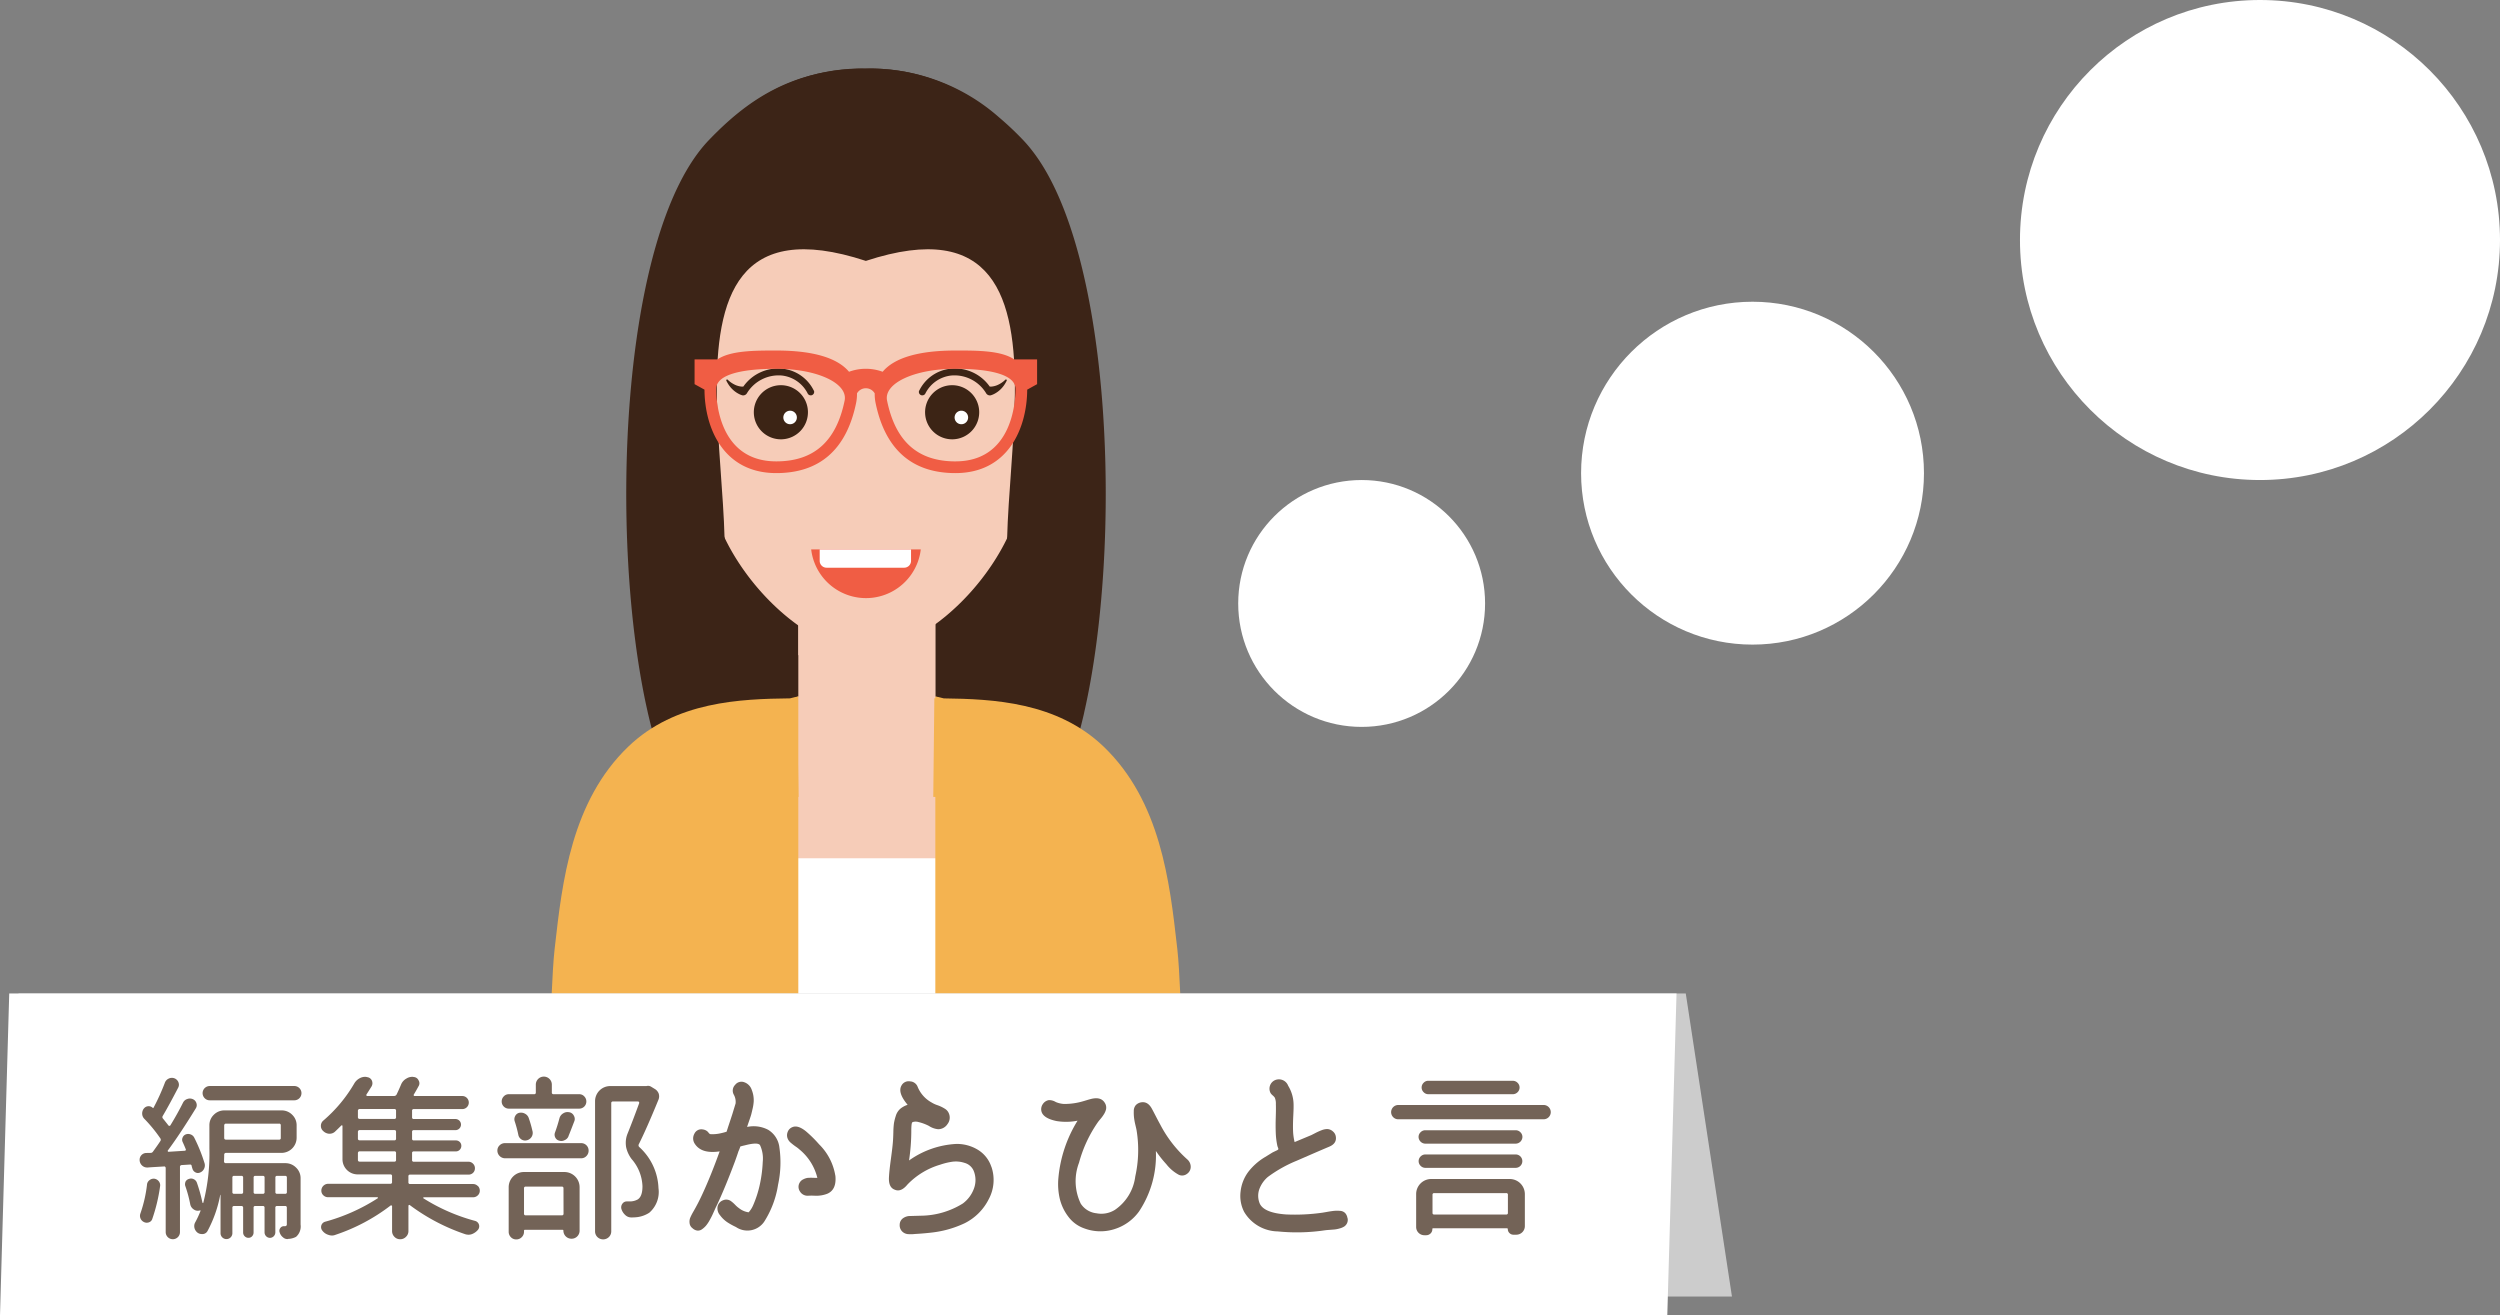 <svg xmlns="http://www.w3.org/2000/svg" xmlns:xlink="http://www.w3.org/1999/xlink" width="182.281" height="95.916" viewBox="0 0 182.281 95.916">
  <rect x="0" y="0" width="182.281" height="95.916" fill="#808080" stroke="none"/>
  <defs>
    <clipPath id="clip-path">
      <rect id="長方形_22268" data-name="長方形 22268" width="46.303" height="74.026" fill="none"/>
    </clipPath>
    <clipPath id="clip-path-3">
      <rect id="長方形_22263" data-name="長方形 22263" width="9.99" height="6.329" fill="none"/>
    </clipPath>
    <clipPath id="clip-path-4">
      <rect id="長方形_22265" data-name="長方形 22265" width="3.945" height="3.945" fill="none"/>
    </clipPath>
    <clipPath id="clip-path-6">
      <rect id="長方形_22269" data-name="長方形 22269" width="126.281" height="23.482" transform="translate(0 0)" fill="none"/>
    </clipPath>
  </defs>
  <g id="editor_right" transform="translate(-466.011 -1045)">
    <g id="グループ_41376" data-name="グループ 41376" transform="translate(506 1050)">
      <g id="グループ_41375" data-name="グループ 41375" clip-path="url(#clip-path)">
        <g id="グループ_41374" data-name="グループ 41374">
          <g id="グループ_41373" data-name="グループ 41373" clip-path="url(#clip-path)">
            <path id="パス_462137" data-name="パス 462137" d="M45.889,46.893c-.02.113-.044.211-.069.314-.25,1.068-.529,2.062-.833,2.969A14.168,14.168,0,0,1,43.195,54a5.253,5.253,0,0,1-1.107,1.146,4.77,4.77,0,0,1-2.979.906H20.826a4.753,4.753,0,0,1-3.082-.984,5.382,5.382,0,0,1-1-1.068,14.141,14.141,0,0,1-1.793-3.826c-.3-.906-.583-1.9-.833-2.969-.025-.1-.049-.2-.069-.3-2.866-12.615-2.013-34.974,4.483-41.71C21.194,2.43,24.491,0,29.968,0a14.2,14.2,0,0,1,9.685,3.542,22.327,22.327,0,0,1,1.754,1.651,9.513,9.513,0,0,1,.642.745c5.908,7.5,6.609,28.781,3.841,40.955" transform="translate(-6.816)" fill="#3c2417"/>
            <path id="パス_462138" data-name="パス 462138" d="M49.607,94.185l-2.5-1.031V86.783H37.12v6.371l-2.5,1.031,2.5,15.267h9.99Z" transform="translate(-18.901 -47.377)" fill="#f6ccb8"/>
            <g id="グループ_41366" data-name="グループ 41366" transform="translate(18.219 39.448)" style="mix-blend-mode: multiply;isolation: isolate">
              <g id="グループ_41365" data-name="グループ 41365">
                <g id="グループ_41364" data-name="グループ 41364" clip-path="url(#clip-path-3)">
                  <path id="パス_462139" data-name="パス 462139" d="M40.122,86.874v3.314l9.99,3.015V86.874Z" transform="translate(-40.122 -86.874)" fill="#f6ccb8"/>
                </g>
              </g>
            </g>
            <rect id="長方形_22264" data-name="長方形 22264" width="20.132" height="16.446" transform="translate(13.086 57.58)" fill="#fff"/>
            <path id="パス_462140" data-name="パス 462140" d="M18.218,105.741v-4.929c-.209.039-.405.095-.608.143-3.6.043-8.348.216-11.785,3.515-4.154,3.986-4.819,9.855-5.353,14.57l-.024.212c-.166,1.463-.317,5.21-.449,9.808H18.218V108.141h.026Z" transform="translate(0 -55.036)" fill="#f4b350"/>
            <path id="パス_462141" data-name="パス 462141" d="M79.588,119.253l-.024-.211c-.534-4.716-1.2-10.584-5.352-14.57-3.4-3.26-8.072-3.469-11.655-3.515-.2-.049-.4-.106-.614-.145v.138H61.87l-.078,7.192.136,0h.014v20.919H80.037c-.132-4.6-.283-8.345-.449-9.809" transform="translate(-33.734 -55.036)" fill="#f4b350"/>
            <path id="パス_462142" data-name="パス 462142" d="M45.614,27.582V22.387C45.614,16.87,39.227,9.9,34.172,9.9S22.729,16.87,22.729,22.387v5.195a2.52,2.52,0,0,0-2.543,2.5v2.6a2.52,2.52,0,0,0,2.543,2.5c0,5.517,6.387,12.687,11.443,12.687s11.443-7.17,11.443-12.687a2.52,2.52,0,0,0,2.543-2.5v-2.6a2.52,2.52,0,0,0-2.543-2.5" transform="translate(-11.02 -5.405)" fill="#f6ccb8"/>
            <g id="グループ_41369" data-name="グループ 41369" transform="translate(14.975 23.582)" style="mix-blend-mode: multiply;isolation: isolate">
              <g id="グループ_41368" data-name="グループ 41368">
                <g id="グループ_41367" data-name="グループ 41367" clip-path="url(#clip-path-4)">
                  <path id="パス_462143" data-name="パス 462143" d="M36.923,53.839a1.973,1.973,0,1,1-2.04-1.9,1.972,1.972,0,0,1,2.04,1.9" transform="translate(-32.979 -51.935)" fill="#f6ccb8"/>
                </g>
              </g>
            </g>
            <path id="パス_462144" data-name="パス 462144" d="M36.923,52.739a1.973,1.973,0,1,1-2.04-1.9,1.972,1.972,0,0,1,2.04,1.9" transform="translate(-18.004 -27.752)" fill="#3c2415"/>
            <path id="パス_462145" data-name="パス 462145" d="M38.7,55.414a.493.493,0,1,1-.51-.476.493.493,0,0,1,.51.476" transform="translate(-20.588 -29.992)" fill="#fff"/>
            <path id="パス_462146" data-name="パス 462146" d="M34.932,49.771a2.876,2.876,0,0,0-2.32-1.6,3.1,3.1,0,0,0-2.818,1.306.749.749,0,0,1-.149,0,1.461,1.461,0,0,1-.422-.112,1.945,1.945,0,0,1-.569-.387.064.064,0,0,0-.071-.012.061.061,0,0,0-.028.082,2.117,2.117,0,0,0,.114.209,2.009,2.009,0,0,0,.336.425,1.947,1.947,0,0,0,.465.334,1.5,1.5,0,0,0,.188.08c.047.017.1.026.088.025a.323.323,0,0,0,.32-.173,2.7,2.7,0,0,1,2.5-1.279,2.4,2.4,0,0,1,1.914,1.3.25.25,0,1,0,.459-.2" transform="translate(-15.585 -26.292)" fill="#3c2415"/>
            <g id="グループ_41372" data-name="グループ 41372" transform="translate(27.462 23.582)" style="mix-blend-mode: multiply;isolation: isolate">
              <g id="グループ_41371" data-name="グループ 41371">
                <g id="グループ_41370" data-name="グループ 41370" clip-path="url(#clip-path-4)">
                  <path id="パス_462147" data-name="パス 462147" d="M64.423,53.839a1.973,1.973,0,1,1-2.04-1.9,1.972,1.972,0,0,1,2.04,1.9" transform="translate(-60.479 -51.935)" fill="#f6ccb8"/>
                </g>
              </g>
            </g>
            <path id="パス_462148" data-name="パス 462148" d="M64.423,52.739a1.973,1.973,0,1,1-2.04-1.9,1.972,1.972,0,0,1,2.04,1.9" transform="translate(-33.017 -27.752)" fill="#3c2415"/>
            <path id="パス_462149" data-name="パス 462149" d="M66.2,55.414a.493.493,0,1,1-.51-.476.493.493,0,0,1,.51.476" transform="translate(-35.601 -29.992)" fill="#fff"/>
            <path id="パス_462150" data-name="パス 462150" d="M59.516,49.771a2.876,2.876,0,0,1,2.32-1.6,3.1,3.1,0,0,1,2.818,1.306.749.749,0,0,0,.149,0,1.461,1.461,0,0,0,.422-.112,1.945,1.945,0,0,0,.569-.387.064.064,0,0,1,.071-.012.061.061,0,0,1,.028.082,2.119,2.119,0,0,1-.114.209,2.009,2.009,0,0,1-.336.425,1.948,1.948,0,0,1-.465.334,1.5,1.5,0,0,1-.188.08c-.047.017-.1.026-.088.025a.323.323,0,0,1-.32-.173,2.7,2.7,0,0,0-2.5-1.279,2.4,2.4,0,0,0-1.914,1.3.25.25,0,0,1-.459-.2" transform="translate(-32.48 -26.292)" fill="#3c2415"/>
            <path id="パス_462151" data-name="パス 462151" d="M50.178,77.213a4.024,4.024,0,0,1-7.992,0Z" transform="translate(-23.03 -42.153)" fill="#f05d44"/>
            <path id="パス_462152" data-name="パス 462152" d="M49.716,78.546H44.055a.5.5,0,0,1-.5-.5v-.832h6.66v.832a.5.5,0,0,1-.5.5" transform="translate(-23.778 -42.153)" fill="#fff"/>
            <path id="パス_462153" data-name="パス 462153" d="M78.783,63.757a1.249,1.249,0,1,1-1.249-1.249,1.249,1.249,0,0,1,1.249,1.249" transform="translate(-41.646 -34.125)" fill="#f05d44"/>
            <path id="パス_462154" data-name="パス 462154" d="M22.683,63.757a1.249,1.249,0,1,1-1.249-1.249,1.249,1.249,0,0,1,1.249,1.249" transform="translate(-11.02 -34.125)" fill="#f05d44"/>
            <path id="パス_462155" data-name="パス 462155" d="M46.869,13.263C44.621,4,38.051-.15,31.788,0,25.526-.15,18.956,4,16.709,13.263c-1.972,8.127-.448,15.6,3.162,27.647,5.674-3.744-6.841-33.047,11.918-26.887,18.759-6.16,6.244,23.143,11.918,26.887,3.609-12.045,5.134-19.519,3.162-27.647" transform="translate(-8.647 0)" fill="#3c2417"/>
            <path id="パス_462156" data-name="パス 462156" d="M48.437,45.919H46.766c-.956-.648-2.7-.648-4.285-.645-2.662,0-4.445.523-5.305,1.549a3.539,3.539,0,0,0-2.451,0c-.861-1.026-2.643-1.549-5.305-1.549-1.582,0-3.329,0-4.285.645H23.463v1.807l.723.4c.015,2.818,1.391,6.085,5.234,6.085,3.16,0,5.117-1.714,5.818-5.1a3.206,3.206,0,0,0,.067-.712.744.744,0,0,1,1.292,0,3.2,3.2,0,0,0,.067.712c.7,3.381,2.658,5.1,5.818,5.1,3.842,0,5.218-3.266,5.234-6.085l.722-.4ZM34.4,48.943c-.615,2.969-2.244,4.413-4.98,4.413-4.168,0-4.38-4.4-4.38-5.277,0-1.352,3.014-1.473,4.38-1.473,3.011,0,5.261,1.072,4.98,2.338m8.082,4.413c-2.735,0-4.365-1.444-4.98-4.413-.282-1.266,1.969-2.338,4.98-2.338,1.365,0,4.38.121,4.38,1.473,0,.881-.211,5.277-4.38,5.277" transform="translate(-12.809 -24.716)" fill="#f05d44"/>
          </g>
        </g>
      </g>
    </g>
    <circle id="楕円形_506" data-name="楕円形 506" cx="17.5" cy="17.5" r="17.5" transform="translate(613.292 1045)" fill="#fff"/>
    <circle id="楕円形_507" data-name="楕円形 507" cx="12.5" cy="12.5" r="12.5" transform="translate(581.292 1067)" fill="#fff"/>
    <circle id="楕円形_508" data-name="楕円形 508" cx="9" cy="9" r="9" transform="translate(556.292 1080)" fill="#fff"/>
    <g id="グループ_41380" data-name="グループ 41380" transform="translate(466.011 1117.434)">
      <path id="パス_462157" data-name="パス 462157" d="M1.347,0,4.714,22.1H126.281L122.913,0Z" fill="#ccc"/>
      <path id="パス_462158" data-name="パス 462158" d="M.673,0,0,23.482H121.566L122.24,0Z" fill="#fff"/>
      <g id="グループ_41379" data-name="グループ 41379">
        <g id="グループ_41378" data-name="グループ 41378" clip-path="url(#clip-path-6)">
          <path id="パス_462159" data-name="パス 462159" d="M13.973,12.552a.11.11,0,0,0-.115-.076l-.609.038a.126.126,0,0,0-.127.14V17.4a.52.52,0,1,1-1.041,0V12.73a.124.124,0,0,0-.038-.089.088.088,0,0,0-.089-.025l-.635.038c-.271.016-.452.029-.546.038h-.038a.535.535,0,0,1-.355-.127.555.555,0,0,1-.2-.432.494.494,0,0,1,.469-.5L11,11.626a.2.2,0,0,0,.152-.089q.369-.508.533-.762a.172.172,0,0,0,0-.216A10.545,10.545,0,0,0,10.532,9.15a.544.544,0,0,1-.165-.362.594.594,0,0,1,.114-.387l.013-.013a.437.437,0,0,1,.311-.165.421.421,0,0,1,.324.114q.038.039.063,0a15.41,15.41,0,0,0,.825-1.815.536.536,0,0,1,.292-.317.518.518,0,0,1,.419-.013.51.51,0,0,1,.318.457.477.477,0,0,1-.051.216q-.7,1.346-1.13,2.069a.157.157,0,0,0,.026.2q.228.281.393.495a.094.094,0,0,0,.07.026.08.08,0,0,0,.07-.038q.521-.852.926-1.663a.506.506,0,0,1,.3-.254.535.535,0,0,1,.191-.038.553.553,0,0,1,.228.05.462.462,0,0,1,.254.292.432.432,0,0,1-.051.381q-1.155,1.88-2.031,3.06a.049.049,0,0,0-.006.063.059.059,0,0,0,.057.038l1.18-.076a.081.081,0,0,0,.064-.031.072.072,0,0,0,.013-.07q-.1-.253-.229-.534a.374.374,0,0,1-.006-.324.4.4,0,0,1,.235-.234.48.48,0,0,1,.342,0,.47.47,0,0,1,.267.228,11.7,11.7,0,0,1,.762,1.892.556.556,0,0,1-.045.394.533.533,0,0,1-.285.266.374.374,0,0,1-.343-.013.425.425,0,0,1-.216-.266c-.025-.076-.046-.153-.063-.229m-3.25,1.384a.455.455,0,0,1,.19-.324.482.482,0,0,1,.355-.1.5.5,0,0,1,.324.2.457.457,0,0,1,.083.368A12.417,12.417,0,0,1,11.1,16.45a.381.381,0,0,1-.247.241.453.453,0,0,1-.362-.025.5.5,0,0,1-.254-.622,9.723,9.723,0,0,0,.483-2.108M20.8,12.375a1.088,1.088,0,0,1,.787.323,1.056,1.056,0,0,1,.33.781v3.377a1,1,0,0,1-.33.889,1.309,1.309,0,0,1-.572.152.1.1,0,0,1-.05.013.472.472,0,0,1-.33-.127.692.692,0,0,1-.242-.356.319.319,0,0,1,.038-.311.313.313,0,0,1,.267-.146h.089a.126.126,0,0,0,.127-.139V15.625a.112.112,0,0,0-.127-.127h-.584a.112.112,0,0,0-.127.127v1.79a.4.4,0,0,1-.114.285.383.383,0,0,1-.559,0,.4.4,0,0,1-.114-.285v-1.79a.112.112,0,0,0-.127-.127h-.546a.112.112,0,0,0-.127.127v1.8a.393.393,0,0,1-.108.28.351.351,0,0,1-.266.114.372.372,0,0,1-.273-.114.379.379,0,0,1-.115-.28v-1.8A.112.112,0,0,0,17.6,15.5H17.07a.112.112,0,0,0-.127.127V17.5a.432.432,0,0,1-.863,0V14.7c0-.009,0-.013-.013-.013s-.012,0-.012.013a9.047,9.047,0,0,1-.927,2.628.425.425,0,0,1-.33.216h-.076a.532.532,0,0,1-.318-.1.621.621,0,0,1-.228-.355.608.608,0,0,1-.013-.127.533.533,0,0,1,.076-.28,6.933,6.933,0,0,0,.381-.825c.008-.009.006-.018-.006-.032s-.024-.015-.032-.006a.6.6,0,0,1-.165.025.474.474,0,0,1-.279-.088.583.583,0,0,1-.267-.381,9.509,9.509,0,0,0-.355-1.321.413.413,0,0,1-.026-.139.554.554,0,0,1,.038-.191.389.389,0,0,1,.254-.2.422.422,0,0,1,.343.019.447.447,0,0,1,.228.248,11.287,11.287,0,0,1,.407,1.46.041.041,0,0,0,.038.025c.017,0,.025,0,.025-.013a14.4,14.4,0,0,0,.444-3.961V9.632a1.058,1.058,0,0,1,.324-.787,1.073,1.073,0,0,1,.781-.317h4.151a1.073,1.073,0,0,1,.781.317,1.058,1.058,0,0,1,.324.787v.889a1.108,1.108,0,0,1-1.1,1.105H16.486a.125.125,0,0,0-.139.127c0,.118-.005.283-.013.495a.132.132,0,0,0,.032.088.1.1,0,0,0,.082.039ZM14.925,7.639a.52.52,0,0,1,.368-.888h6.144a.521.521,0,1,1,0,1.041H15.293a.5.5,0,0,1-.368-.153M20.473,9.62a.112.112,0,0,0-.127-.127h-3.86a.125.125,0,0,0-.139.127v.914c0,.085.046.127.139.127h3.86a.112.112,0,0,0,.127-.127Zm-3.53,4.862a.112.112,0,0,0,.127.127H17.6a.112.112,0,0,0,.127-.127V13.428A.112.112,0,0,0,17.6,13.3H17.07a.112.112,0,0,0-.127.127Zm1.549,0a.112.112,0,0,0,.127.127h.546a.112.112,0,0,0,.127-.127V13.428a.112.112,0,0,0-.127-.127h-.546a.112.112,0,0,0-.127.127Zm1.587,0a.112.112,0,0,0,.127.127h.584a.112.112,0,0,0,.127-.127V13.428a.112.112,0,0,0-.127-.127h-.584a.112.112,0,0,0-.127.127Z" fill="#736357"/>
          <path id="パス_462160" data-name="パス 462160" d="M34.837,14.032a.472.472,0,0,1,.146.348.457.457,0,0,1-.146.343.488.488,0,0,1-.349.14H30.9c-.017,0-.03.01-.038.032a.031.031,0,0,0,.013.044,13.659,13.659,0,0,0,3.783,1.65.408.408,0,0,1,.2.635,1.064,1.064,0,0,1-.432.317.7.7,0,0,1-.266.051.849.849,0,0,1-.241-.038,14.442,14.442,0,0,1-4.037-2.12.05.05,0,0,0-.064-.006.06.06,0,0,0-.038.057v1.84a.569.569,0,0,1-.178.419.577.577,0,0,1-.425.178.558.558,0,0,1-.419-.178.582.582,0,0,1-.171-.419V15.51a.051.051,0,0,0-.038-.051.078.078,0,0,0-.064,0A13.707,13.707,0,0,1,24.459,17.6a.681.681,0,0,1-.254.051.777.777,0,0,1-.267-.051.852.852,0,0,1-.444-.318.406.406,0,0,1,.2-.634,13.713,13.713,0,0,0,3.847-1.714.03.03,0,0,0,.012-.044c-.008-.022-.021-.032-.038-.032H23.925a.488.488,0,0,1-.349-.14.457.457,0,0,1-.146-.343.5.5,0,0,1,.495-.495h4.533a.112.112,0,0,0,.127-.127v-.432a.112.112,0,0,0-.127-.127H26.071a1.106,1.106,0,0,1-1.1-1.1V9.657c0-.016-.01-.029-.031-.038a.05.05,0,0,0-.057.013c-.153.152-.309.305-.47.457a.573.573,0,0,1-.381.14h-.051a.685.685,0,0,1-.419-.2.485.485,0,0,1-.165-.369.5.5,0,0,1,.165-.38,10.494,10.494,0,0,0,2.285-2.743,1,1,0,0,1,.407-.368.815.815,0,0,1,.368-.089.6.6,0,0,1,.165.026.424.424,0,0,1,.33.254.548.548,0,0,1,.038.19.474.474,0,0,1-.063.229c-.136.219-.259.415-.369.584a.07.07,0,0,0-.006.076c.013.025.027.038.045.038h1.967a.206.206,0,0,0,.191-.114c.118-.245.228-.492.33-.737a.871.871,0,0,1,.381-.419.8.8,0,0,1,.431-.127.4.4,0,0,1,.1.013.411.411,0,0,1,.355.241.4.4,0,0,1,0,.432c-.118.22-.233.419-.342.6a.07.07,0,0,0-.007.076.072.072,0,0,0,.07.038H33.7a.469.469,0,0,1,.343.14.476.476,0,0,1,0,.672.469.469,0,0,1-.343.14H30.172a.112.112,0,0,0-.127.127v.47a.112.112,0,0,0,.127.127h3.034a.406.406,0,0,1,0,.812H30.172a.112.112,0,0,0-.127.127v.495a.112.112,0,0,0,.127.127h3.059a.4.4,0,0,1,.292.114.382.382,0,0,1,.114.28.4.4,0,0,1-.114.286.385.385,0,0,1-.292.12H30.172a.112.112,0,0,0-.127.127v.5a.112.112,0,0,0,.127.127h3.986a.452.452,0,0,1,.33.14.457.457,0,0,1,.14.337.452.452,0,0,1-.134.33.458.458,0,0,1-.336.132H29.905a.112.112,0,0,0-.127.127v.432a.112.112,0,0,0,.127.127h4.583a.475.475,0,0,1,.349.147M28.75,9.15a.112.112,0,0,0,.127-.127v-.47a.112.112,0,0,0-.127-.127H26.236a.126.126,0,0,0-.14.127v.47c0,.085.047.127.14.127Zm0,1.561a.112.112,0,0,0,.127-.127v-.495a.112.112,0,0,0-.127-.127H26.236a.126.126,0,0,0-.14.127v.495c0,.085.047.127.14.127Zm-2.514.8a.126.126,0,0,0-.14.127v.5c0,.085.047.127.14.127H28.75a.112.112,0,0,0,.127-.127v-.5a.112.112,0,0,0-.127-.127Z" fill="#736357"/>
          <path id="パス_462161" data-name="パス 462161" d="M36.824,12.019a.563.563,0,0,1-.559-.559.521.521,0,0,1,.165-.388.551.551,0,0,1,.394-.158h5.548a.54.54,0,0,1,.545.546.55.55,0,0,1-.158.394.517.517,0,0,1-.387.165Zm5.408-4.672a.486.486,0,0,1,.368.159.518.518,0,0,1,.152.374.519.519,0,0,1-.52.52H37.1a.521.521,0,0,1-.521-.52.519.519,0,0,1,.153-.374.486.486,0,0,1,.368-.159h1.841a.112.112,0,0,0,.127-.127V6.648a.584.584,0,0,1,1.168,0V7.22a.112.112,0,0,0,.127.127ZM38.042,17.77a.542.542,0,0,1-.4.165.525.525,0,0,1-.394-.165.551.551,0,0,1-.159-.394v-3.25a1.108,1.108,0,0,1,1.1-1.105h2.971a1.108,1.108,0,0,1,1.1,1.105v3.161a.581.581,0,0,1-.171.426.569.569,0,0,1-.413.171h-.013a.586.586,0,0,1-.584-.584.056.056,0,0,0-.063-.064H38.271a.057.057,0,0,0-.064.064v.076a.54.54,0,0,1-.165.394m.788-7.719a.683.683,0,0,1,.012.127.539.539,0,0,1-.089.292.555.555,0,0,1-.355.241.561.561,0,0,1-.114.013.48.48,0,0,1-.28-.089.517.517,0,0,1-.215-.343,8.65,8.65,0,0,0-.267-.99.488.488,0,0,1,.044-.368.443.443,0,0,1,.286-.229A.875.875,0,0,1,38,8.692a.58.58,0,0,1,.28.077.552.552,0,0,1,.266.3,7.974,7.974,0,0,1,.28.978m2.259,4.164a.112.112,0,0,0-.127-.127H38.334a.112.112,0,0,0-.127.127v1.841a.112.112,0,0,0,.127.127h2.628a.112.112,0,0,0,.127-.127Zm.369-3.809a.5.5,0,0,1-.28.292.515.515,0,0,1-.254.064.481.481,0,0,1-.152-.026.421.421,0,0,1-.279-.222.451.451,0,0,1-.026-.362c.119-.321.229-.673.33-1.053a.586.586,0,0,1,.28-.356.556.556,0,0,1,.3-.089.8.8,0,0,1,.14.013.462.462,0,0,1,.33.254.481.481,0,0,1,.064.241.44.44,0,0,1-.039.178q-.291.762-.418,1.066M47.145,6.75a.427.427,0,0,1,.33.051l.292.178a.67.67,0,0,1,.267.342.784.784,0,0,1,.025.191.649.649,0,0,1-.051.241Q47.145,9.861,46.574,11a.168.168,0,0,0,.038.2,4.254,4.254,0,0,1,1.4,3,2,2,0,0,1-.673,1.79,2.112,2.112,0,0,1-.863.318,3.388,3.388,0,0,1-.444.025h-.013a.626.626,0,0,1-.438-.185.972.972,0,0,1-.273-.437.437.437,0,0,1,.07-.375.38.38,0,0,1,.324-.171h.266a1.181,1.181,0,0,0,.521-.14q.355-.215.355-.965a3.18,3.18,0,0,0-.787-1.98,2.23,2.23,0,0,1-.406-.876,2.077,2.077,0,0,1-.025-.317,1.759,1.759,0,0,1,.114-.622q.381-.939.863-2.26a.108.108,0,0,0-.013-.089.086.086,0,0,0-.076-.038H44.695a.112.112,0,0,0-.127.127v9.331a.58.58,0,0,1-.172.426.6.6,0,0,1-.837,0,.58.58,0,0,1-.172-.426V7.854a1.106,1.106,0,0,1,1.1-1.1h2.653Z" fill="#736357"/>
          <path id="パス_462162" data-name="パス 462162" d="M56.819,11.169a7.684,7.684,0,0,1-.089,2.78,6.944,6.944,0,0,1-1.015,2.7,1.482,1.482,0,0,1-2.057.381,4.957,4.957,0,0,1-.622-.343,2.164,2.164,0,0,1-.54-.52.759.759,0,0,1-.171-.648.629.629,0,0,1,.394-.438.588.588,0,0,1,.571.057,2.264,2.264,0,0,1,.305.267,1.9,1.9,0,0,0,.291.254,1.445,1.445,0,0,0,.7.3,1.83,1.83,0,0,0,.33-.52,7.932,7.932,0,0,0,.457-1.384,9.736,9.736,0,0,0,.241-1.777,2.324,2.324,0,0,0-.2-1.219q-.165-.228-1.092.013c-.152.034-.266.063-.343.089a2.81,2.81,0,0,1-.139.355q-.076.242-.254.736-.711,1.9-1.321,3.2c-.025.042-.071.139-.139.292s-.129.288-.184.406-.127.256-.216.413a2.472,2.472,0,0,1-.26.381,1.572,1.572,0,0,1-.286.254.51.51,0,0,1-.33.094.639.639,0,0,1-.362-.177.523.523,0,0,1-.209-.374.788.788,0,0,1,.038-.363c.038-.092.1-.228.2-.406a15.252,15.252,0,0,0,.71-1.371q.61-1.32,1.245-3.085-1.333.2-1.816-.559a.692.692,0,0,1-.032-.716.555.555,0,0,1,.616-.325.641.641,0,0,1,.318.127.6.6,0,0,1,.107.115c.056.067.1.1.121.1a2.605,2.605,0,0,0,.762-.063,4.137,4.137,0,0,0,.431-.115c.009-.034.028-.094.058-.184L53.1,9.7c.119-.356.221-.664.305-.927q.216-.71.229-.749a1.08,1.08,0,0,0-.14-.66.6.6,0,0,1,.108-.7.582.582,0,0,1,.679-.184.876.876,0,0,1,.533.559,2.019,2.019,0,0,1,.14.85,3.087,3.087,0,0,1-.076.5c-.043.186-.076.326-.1.419s-.08.262-.165.507-.131.385-.14.419a2.276,2.276,0,0,1,1.537.209,1.733,1.733,0,0,1,.812,1.239m4.088,2.107q.1,1.029-.6,1.32a2.212,2.212,0,0,1-.888.14,4.523,4.523,0,0,0-.5,0,.64.64,0,0,1-.591-.305.6.6,0,0,1-.019-.66.582.582,0,0,1,.267-.235,1,1,0,0,1,.3-.1,3.276,3.276,0,0,1,.387-.007c.178.005.288.007.33.007A3.868,3.868,0,0,0,58.3,11.384a2.287,2.287,0,0,0-.285-.221,4.538,4.538,0,0,1-.362-.28.788.788,0,0,1-.216-.286.643.643,0,0,1-.006-.495.589.589,0,0,1,.349-.355q.393-.167.977.3a9.068,9.068,0,0,1,.965.953,4.134,4.134,0,0,1,1.181,2.272" fill="#736357"/>
          <path id="パス_462163" data-name="パス 462163" d="M72.282,12.628A2.952,2.952,0,0,1,72.092,15a3.909,3.909,0,0,1-1.752,1.752,7.584,7.584,0,0,1-2.324.673q-.634.077-1.307.114a2.475,2.475,0,0,1-.451.013.683.683,0,0,1-.413-.14.634.634,0,0,1-.247-.533.588.588,0,0,1,.273-.508.907.907,0,0,1,.393-.14l.889-.025a5.9,5.9,0,0,0,3.047-.889,2.347,2.347,0,0,0,.806-1.073,1.774,1.774,0,0,0-.019-1.326,1.015,1.015,0,0,0-.66-.564,2.015,2.015,0,0,0-.9-.083,4.9,4.9,0,0,0-.876.215,5.429,5.429,0,0,0-2.387,1.448q-.47.57-.914.38c-.322-.11-.466-.422-.432-.939q.025-.469.146-1.352t.146-1.289c.008-.092.017-.292.026-.6a6.041,6.041,0,0,1,.044-.667,3.685,3.685,0,0,1,.133-.533,1.117,1.117,0,0,1,.318-.514,1.6,1.6,0,0,1,.546-.3q-.75-.89-.445-1.409a.591.591,0,0,1,.622-.3.617.617,0,0,1,.559.412,2.287,2.287,0,0,0,1.016,1.13,2.011,2.011,0,0,0,.437.2,2.644,2.644,0,0,1,.527.254.7.7,0,0,1,.292.343.767.767,0,0,1-.1.774A.809.809,0,0,1,68.4,9.9a1.477,1.477,0,0,1-.673-.242,3.386,3.386,0,0,0-.749-.279.731.731,0,0,0-.431,0c-.043.017-.07.083-.083.2a3.9,3.9,0,0,0-.019.4,14.649,14.649,0,0,1-.165,2.2,6.508,6.508,0,0,1,3.441-1.206A2.942,2.942,0,0,1,71.3,11.4a2.287,2.287,0,0,1,.978,1.231" fill="#736357"/>
          <path id="パス_462164" data-name="パス 462164" d="M86.589,12.12a.711.711,0,0,1,.229.546.619.619,0,0,1-.28.495.576.576,0,0,1-.584.063,2.9,2.9,0,0,1-.914-.774,8.368,8.368,0,0,1-.762-.965A7.375,7.375,0,0,1,83.047,15.9,3.484,3.484,0,0,1,81.27,17.18a3.353,3.353,0,0,1-2.2-.045,2.455,2.455,0,0,1-1.18-.864,3.49,3.49,0,0,1-.622-1.314,4.756,4.756,0,0,1-.1-1.479,9.536,9.536,0,0,1,1.4-4.2,4.277,4.277,0,0,1-1.537.026q-.951-.2-1.091-.686a.645.645,0,0,1,.088-.54.664.664,0,0,1,.445-.3.93.93,0,0,1,.508.14,1.79,1.79,0,0,0,.6.14,4.776,4.776,0,0,0,1.4-.2c.059-.016.152-.044.279-.083s.224-.065.292-.082q.711-.177.99.267a.641.641,0,0,1,.1.5,1.236,1.236,0,0,1-.133.317,2.646,2.646,0,0,1-.261.363c-.11.131-.182.221-.215.272a9.486,9.486,0,0,0-1.359,2.933,3.77,3.77,0,0,0,.127,2.983,1.555,1.555,0,0,0,1.143.7,1.868,1.868,0,0,0,1.345-.247,3.458,3.458,0,0,0,1.486-2.437,8.839,8.839,0,0,0,.1-3.339c-.008-.06-.038-.194-.089-.406a4.929,4.929,0,0,1-.1-.534,3.375,3.375,0,0,1-.019-.488.651.651,0,0,1,.146-.431.7.7,0,0,1,.419-.21c.322-.042.579.127.774.507q.051.09.26.495t.324.61a8.883,8.883,0,0,0,2.006,2.577" fill="#736357"/>
          <path id="パス_462165" data-name="パス 462165" d="M98.256,16.386a.575.575,0,0,1-.038.362.591.591,0,0,1-.2.241,1.192,1.192,0,0,1-.343.146,2.078,2.078,0,0,1-.38.076c-.106.009-.24.02-.4.031s-.271.024-.33.033a13.88,13.88,0,0,1-3.4.076,2.907,2.907,0,0,1-2.45-1.422,2.543,2.543,0,0,1-.26-1.491,2.931,2.931,0,0,1,.552-1.416,4.358,4.358,0,0,1,1.168-1.054c.279-.169.487-.3.622-.381l.317-.152c.051-.026.081-.049.089-.07a.182.182,0,0,0-.019-.115c-.021-.054-.036-.094-.044-.12a5.371,5.371,0,0,1-.121-.965q-.02-.508,0-1.135t.007-.959a1.093,1.093,0,0,0-.077-.47.794.794,0,0,0-.152-.165.82.82,0,0,1-.152-.165.68.68,0,0,1,.3-.94.719.719,0,0,1,.978.4,2.67,2.67,0,0,1,.393,1.3c.009.212,0,.506-.019.882s-.027.725-.019,1.041a4.084,4.084,0,0,0,.115.883l1.218-.508c.051-.025.163-.082.337-.172a4.163,4.163,0,0,1,.457-.2,1.131,1.131,0,0,1,.374-.069.658.658,0,0,1,.413.178.6.6,0,0,1,.209.393c.043.33-.127.572-.507.724q-.42.177-1.213.52l-1.149.5a9.678,9.678,0,0,0-2.094,1.18,2.151,2.151,0,0,0-.616.883,1.459,1.459,0,0,0,.032,1.06q.316.672,1.9.787a14.191,14.191,0,0,0,2.666-.127c.059-.009.184-.03.374-.064s.35-.056.476-.07a2.587,2.587,0,0,1,.432,0,.565.565,0,0,1,.375.159.7.7,0,0,1,.171.381" fill="#736357"/>
          <path id="パス_462166" data-name="パス 462166" d="M101.583,9.023a.521.521,0,0,1,.368-.889h10.575a.521.521,0,1,1,0,1.041H101.951a.5.5,0,0,1-.368-.152m2.272,8.607a.6.6,0,0,1-.6-.6v-2.4a1.1,1.1,0,0,1,1.1-1.1h5.726a1.106,1.106,0,0,1,1.1,1.1V16.97a.627.627,0,0,1-.622.622h-.2a.4.4,0,0,1-.3-.121.387.387,0,0,1-.121-.285.059.059,0,0,0-.051-.063h-5.4q-.051,0-.051.063a.423.423,0,0,1-.133.317.451.451,0,0,1-.324.127Zm6.653-7.655a.475.475,0,0,1,.349.147.465.465,0,0,1,.146.341.5.5,0,0,1-.495.49h-6.577a.5.5,0,0,1-.5-.49.465.465,0,0,1,.146-.341.475.475,0,0,1,.349-.147Zm-6.577,2.742a.478.478,0,0,1-.349-.146.476.476,0,0,1,0-.686.481.481,0,0,1,.349-.145h6.577a.481.481,0,0,1,.349.145.489.489,0,0,1-.349.832ZM110.3,6.37a.476.476,0,0,1,.35.146.476.476,0,0,1,0,.686.483.483,0,0,1-.35.145h-6.169A.467.467,0,0,1,103.8,7.2a.476.476,0,0,1,0-.686.46.46,0,0,1,.337-.146Zm-.355,8.315a.112.112,0,0,0-.127-.127h-5.243a.112.112,0,0,0-.127.127v1.308a.112.112,0,0,0,.127.127h5.243a.112.112,0,0,0,.127-.127Z" fill="#736357"/>
        </g>
      </g>
    </g>
  </g>
</svg>
